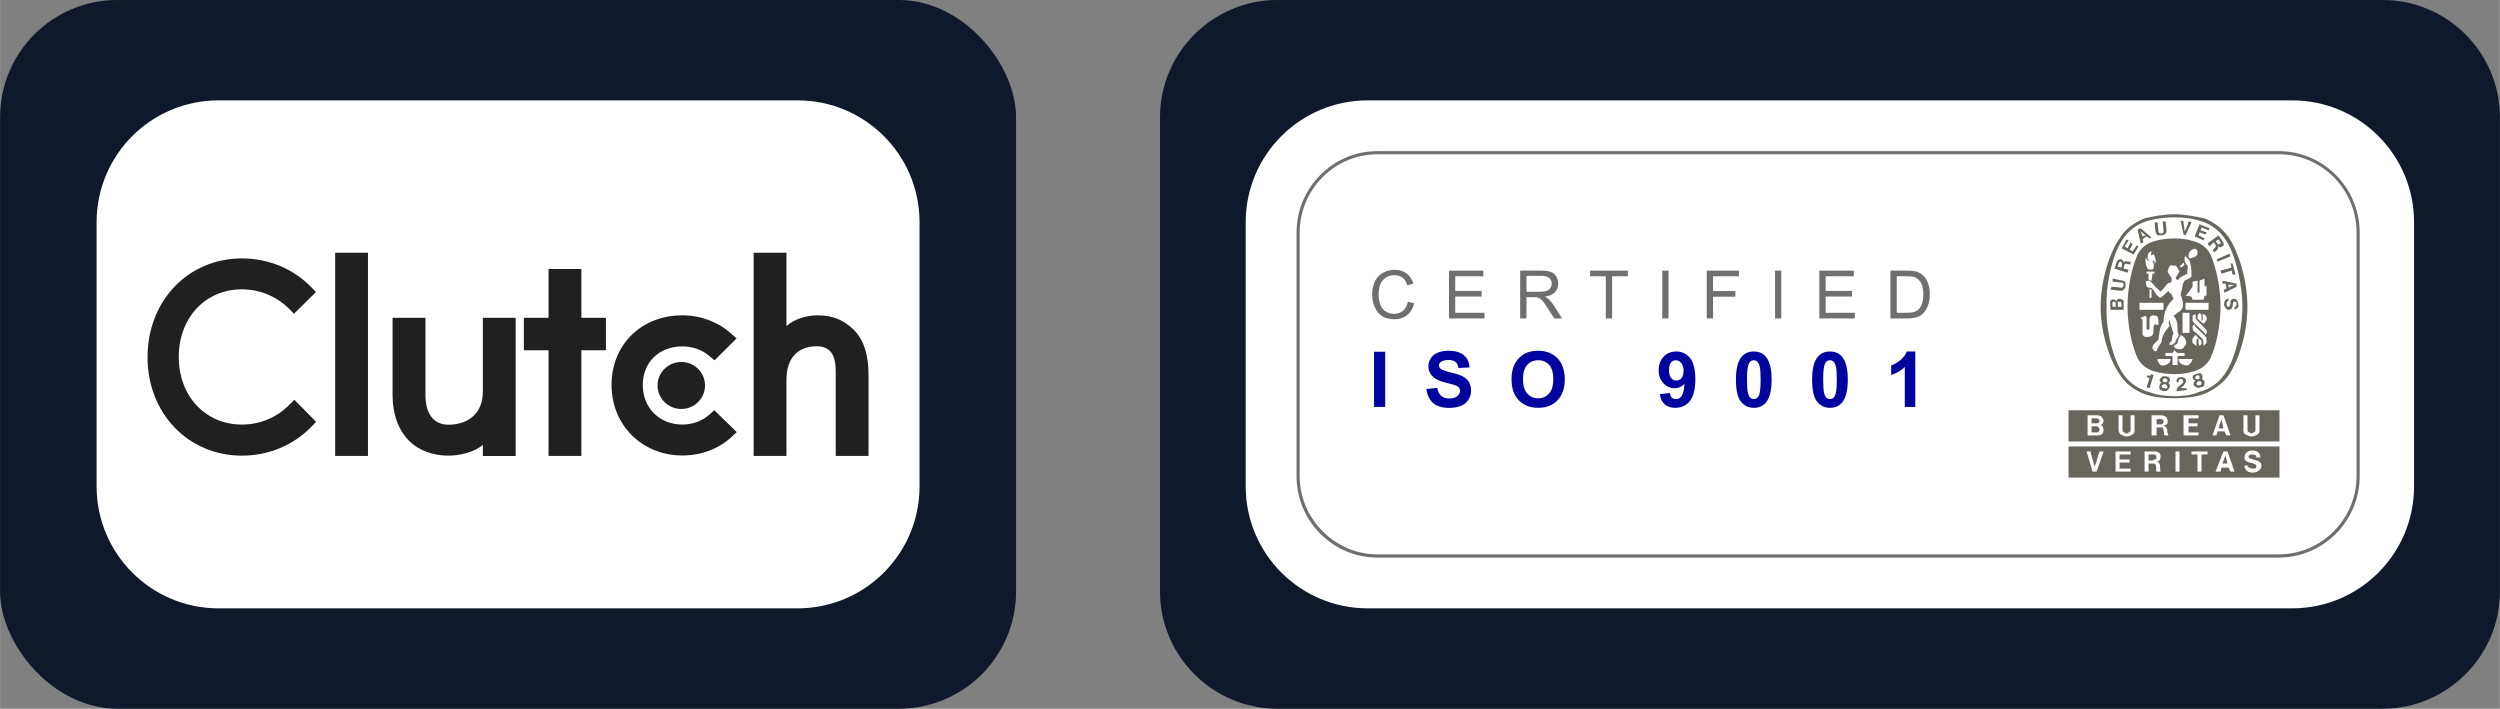 <?xml version="1.0" encoding="UTF-8"?>
<svg xmlns="http://www.w3.org/2000/svg" xmlns:xlink="http://www.w3.org/1999/xlink" xmlns:xodm="http://www.corel.com/coreldraw/odm/2003" xml:space="preserve" width="769px" height="218px" version="1.1" style="shape-rendering:geometricPrecision; text-rendering:geometricPrecision; image-rendering:optimizeQuality; fill-rule:evenodd; clip-rule:evenodd" viewBox="0 0 304.83 86.42">
 <rect x="0" y="0" width="304.83" height="86.42" fill="#808080" stroke="none"/>
 <defs>
  <style type="text/css">
   
    .fil3 {fill:none;fill-rule:nonzero}
    .fil5 {fill:#68655C}
    .fil4 {fill:#706F6F}
    .fil7 {fill:#00049E;fill-rule:nonzero}
    .fil0 {fill:#10192B;fill-rule:nonzero}
    .fil2 {fill:#202020;fill-rule:nonzero}
    .fil6 {fill:#706F6F;fill-rule:nonzero}
    .fil1 {fill:white;fill-rule:nonzero}
   
  </style>
    <clipPath id="id0" style="clip-rule:nonzero">
     <path d="M17.96 55.6l87.96 0 0 -24.78 -87.96 0 0 24.78z"></path>
    </clipPath>
    <clipPath id="id1" style="clip-rule:nonzero">
     <path d="M158.09 67.99l130.08 0 0 -49.56 -130.08 0 0 49.56z"></path>
    </clipPath>
 </defs>
 <g id="Capa_x0020_1">
  <rect class="fil0" width="123.89" height="86.42" rx="14.29" ry="14.29"></rect>
  <g id="_2235679393008">
   <path class="fil1" d="M11.77 27.1c0,-8.21 6.65,-14.86 14.87,-14.86l70.61 0c8.21,0 14.87,6.65 14.87,14.86l0 32.21c0,8.21 -6.66,14.87 -14.87,14.87l-70.61 0c-8.22,0 -14.87,-6.66 -14.87,-14.87l0 -32.21z"></path>
   <g>
   </g>
   <g style="clip-path:url(#id0)">
    <g>
     <path class="fil2" d="M40.86 30.82l4 0 0 24.78 -4 0 0 -24.78zm18.01 16.87c0,3.79 -3.22,4.1 -4.18,4.1 -2.39,0 -2.82,-2.22 -2.82,-3.56l0 -9.48 -4.01 0 0 9.46c0,2.35 0.75,4.29 2.05,5.58 1.16,1.14 2.88,1.77 4.75,1.77 1.33,0 3.21,-0.41 4.21,-1.32l0 1.36 4 0 0 -16.85 -4 0 0 8.94zm12.01 -14.89l-4 0 0 5.95 -3.01 0 0 3.96 3.01 0 0 12.89 4 0 0 -12.89 3 0 0 -3.96 -3 0 0 -5.95zm15.61 17.76c-0.88,0.78 -2.03,1.21 -3.29,1.21 -2.78,0 -4.83,-2.03 -4.83,-4.81 0,-2.78 1.98,-4.72 4.83,-4.72 1.24,0 2.41,0.41 3.31,1.19l0.61 0.51 2.69 -2.67 -0.67 -0.6c-1.59,-1.42 -3.7,-2.22 -5.94,-2.22 -5,0 -8.64,3.58 -8.64,8.49 0,4.89 3.72,8.6 8.64,8.6 2.28,0 4.41,-0.8 5.98,-2.24l0.65 -0.61 -2.74 -2.67 -0.6 0.54zm17.61 -10.34c-1.15,-1.14 -2.5,-1.77 -4.37,-1.77 -1.33,0 -2.83,0.41 -3.84,1.31l0 -8.94 -4 0 0 24.78 4 0 0 -9.28c0,-3.8 2.72,-4.1 3.68,-4.1 2.39,0 2.33,2.22 2.33,3.56l0 9.82 4 0 0 -9.8c0,-2.35 -0.49,-4.29 -1.8,-5.58z"></path>
     <path class="fil2" d="M83.07 44.14c0.77,0 1.5,0.3 2.04,0.84 0.55,0.53 0.85,1.26 0.85,2.02 0,0.76 -0.3,1.49 -0.85,2.03 -0.54,0.54 -1.27,0.84 -2.04,0.84 -0.77,0 -1.5,-0.3 -2.05,-0.84 -0.54,-0.54 -0.85,-1.27 -0.85,-2.03 0,-0.76 0.31,-1.49 0.85,-2.02 0.55,-0.54 1.28,-0.84 2.05,-0.84z"></path>
     <path class="fil2" d="M35.26 49.37c-1.53,1.56 -3.59,2.4 -5.77,2.4 -4.46,0 -7.7,-3.47 -7.7,-8.23 0,-4.79 3.24,-8.26 7.7,-8.26 2.16,0 4.2,0.84 5.75,2.37l0.6 0.61 2.68 -2.65 -0.59 -0.61c-2.22,-2.26 -5.22,-3.49 -8.44,-3.49 -6.57,0 -11.51,5.17 -11.51,12.05 0,6.85 4.97,12 11.51,12 3.24,0 6.25,-1.25 8.46,-3.51l0.59 -0.61 -2.65 -2.69 -0.63 0.62z"></path>
    </g>
   </g>
   <polygon class="fil3" points="17.96,55.6 105.92,55.6 105.92,30.82 17.96,30.82 "></polygon>
  </g>
  <path class="fil0" d="M155.73 0l134.81 0c7.86,0 14.29,6.43 14.29,14.29l0 57.84c0,7.85 -6.43,14.29 -14.29,14.29l-134.81 0c-7.86,0 -14.29,-6.43 -14.29,-14.29l0 -57.84c0,-7.86 6.43,-14.29 14.29,-14.29z"></path>
  <g id="_2235679394976">
   <path class="fil1" d="M151.89 27.1c0,-8.21 6.66,-14.86 14.87,-14.86l112.74 0c8.21,0 14.86,6.65 14.86,14.86l0 32.21c0,8.21 -6.65,14.87 -14.86,14.87l-112.74 0c-8.21,0 -14.87,-6.66 -14.87,-14.87l0 -32.21z"></path>
   <g>
   </g>
   <g style="clip-path:url(#id1)">
    <g>
     <path class="fil1" d="M168.23 18.43l110.06 0c5.45,0 9.88,4.45 9.88,9.93l0 29.63c0,5.48 -4.43,9.93 -9.88,9.93l-110.06 0c-5.45,0 -9.88,-4.45 -9.88,-9.93l0 -29.63c0,-5.48 4.43,-9.93 9.88,-9.93z"></path>
     <path class="fil4" d="M277.86 18.43l-109.91 0c-5.44,0 -9.86,4.46 -9.86,9.94l0 29.68c0,5.48 4.42,9.94 9.86,9.94l109.91 0c5.44,0 9.87,-4.46 9.87,-9.94l0 -29.68c0,-5.48 -4.43,-9.94 -9.87,-9.94zm0 0.38c5.25,0 9.49,4.27 9.49,9.56l0 29.68c0,5.22 -4.24,9.55 -9.49,9.55l-109.91 0c-5.18,0 -9.48,-4.33 -9.48,-9.55l0 -29.68c0,-5.29 4.3,-9.56 9.48,-9.56l109.91 0z"></path>
     <path class="fil5" d="M273.43 37.41c0,-2.58 -0.73,-5.52 -1.46,-7.11 -0.85,-1.84 -2.07,-2.94 -3.89,-3.43 -0.86,-0.25 -1.95,-0.37 -2.93,-0.37 -1.09,0 -2.07,0.12 -3.04,0.37 -1.83,0.49 -3.05,1.59 -3.9,3.43 -0.73,1.59 -1.46,4.53 -1.34,7.11 -0.12,2.45 0.61,5.39 1.34,6.98 0.85,1.84 2.07,2.94 3.9,3.43 0.97,0.37 1.95,0.49 3.04,0.49 0.98,0 2.07,-0.12 2.93,-0.49 1.82,-0.49 3.04,-1.59 3.89,-3.43 0.73,-1.59 1.46,-4.53 1.46,-6.98zm-8.28 11.15l-0.12 0c-1.22,0 -2.44,-0.12 -3.53,-0.49 -1.22,-0.49 -2.44,-1.35 -3.05,-2.45 -1.21,-1.72 -2.31,-5.03 -2.31,-8.21 0,-3.19 1.1,-6.62 2.31,-8.33 0.61,-1.11 1.83,-1.96 3.05,-2.46 1.09,-0.24 2.31,-0.49 3.65,-0.49 1.22,0 2.44,0.25 3.65,0.49 1.22,0.5 2.32,1.35 3.05,2.46 1.1,1.71 2.19,5.02 2.19,8.33 0,3.31 -1.09,6.49 -2.19,8.21 -0.73,1.1 -1.95,1.96 -3.17,2.45 -1.09,0.37 -2.31,0.49 -3.53,0.49z"></path>
     <polygon class="fil5" points="266.37,32.27 266.25,32.02 "></polygon>
     <path class="fil5" d="M265.39 47.7c0,-0.49 0.5,-0.73 0.74,-0.98 0.12,-0.12 0.12,-0.24 0,-0.36 0,-0.09 -0.04,-0.13 -0.12,-0.13l-0.25 0c-0.12,0.13 -0.12,0.25 -0.12,0.37l-0.25 0c0,-0.12 0,-0.37 0.13,-0.49 0.12,-0.12 0.37,-0.12 0.49,-0.12 0.24,0 0.37,0.12 0.49,0.24 0.12,0.25 0,0.49 -0.12,0.61 -0.13,0.25 -0.37,0.37 -0.49,0.49l0.73 0 0 0.24 -1.23 0.13z"></path>
     <path class="fil5" d="M262.6 45.74l-0.49 1.6 -0.37 -0.12 0.37 -1.11c-0.12,0 -0.25,-0.12 -0.37,-0.12l0.12 -0.25c0.13,0.12 0.25,0.12 0.37,0l0.13 -0.12 0.24 0.12z"></path>
     <path class="fil5" d="M268.44 46.85c-0.08,0.08 -0.16,0.13 -0.24,0.13l-0.24 0 -0.12 -0.13c0,-0.12 0,-0.24 0.12,-0.24 0,-0.13 0.12,-0.13 0.12,-0.13l0.24 0c0,0 0.12,0.13 0.12,0.25l0 0.12zm-0.73 -0.74l0 -0.24c0.08,0 0.17,-0.04 0.25,-0.12l0.12 0c0.12,0.12 0.12,0.24 0.12,0.24l0 0.12c0,0.13 -0.12,0.13 -0.12,0.13l-0.24 0c0,0 -0.13,0 -0.13,-0.13zm1.1 0.5c0,-0.13 -0.12,-0.25 -0.24,-0.37l-0.13 0c0.13,-0.13 0.13,-0.25 0.13,-0.37 0,-0.12 -0.13,-0.25 -0.25,-0.37 -0.12,0 -0.36,0 -0.48,0.12 -0.13,0 -0.25,0 -0.37,0.13 -0.12,0.12 -0.12,0.24 -0.12,0.36 0.12,0.25 0.24,0.25 0.36,0.25l-0.12 0.12c-0.12,0.13 -0.12,0.25 -0.12,0.5 0.12,0.12 0.24,0.24 0.37,0.24 0.12,0.12 0.36,0.12 0.48,0 0.12,0 0.25,0 0.37,-0.12 0.12,-0.12 0.12,-0.37 0.12,-0.49z"></path>
     <path class="fil5" d="M264.18 47.33c-0.12,0 -0.12,0.12 -0.24,0l-0.24 0c0,-0.12 -0.13,-0.12 -0.13,-0.24 0,-0.12 0.13,-0.12 0.25,-0.24l0.24 0c0.12,0.12 0.24,0.24 0.24,0.36l-0.12 0.12zm-0.48 -0.85c0,-0.12 0,-0.24 0.12,-0.24 0,-0.12 0.12,-0.12 0.12,-0.12 0.12,0 0.24,0.12 0.24,0.12 0.12,0 0.12,0.12 0.12,0.24 -0.12,0 -0.12,0.12 -0.12,0.12l-0.36 0c0,-0.12 -0.12,-0.12 -0.12,-0.12zm0.85 0.73c0.12,-0.24 0,-0.36 -0.12,-0.49l-0.13 0c0.13,0 0.25,-0.12 0.25,-0.24 0.12,-0.24 0,-0.36 -0.12,-0.49 -0.13,0 -0.25,-0.12 -0.37,-0.12 -0.24,0 -0.36,0 -0.49,0.12 -0.12,0.13 -0.24,0.25 -0.24,0.37 0,0.12 0.12,0.24 0.24,0.36l-0.12 0c-0.12,0.13 -0.12,0.25 -0.12,0.37 -0.12,0.12 0,0.36 0.12,0.48 0.12,0 0.25,0.13 0.49,0.13 0.12,0 0.24,0 0.36,-0.13 0.13,-0.12 0.25,-0.24 0.25,-0.36z"></path>
     <polygon class="fil5" points="271.97,31.27 270.39,31.9 270.27,31.64 271.86,30.92 "></polygon>
     <path class="fil5" d="M266.25 28.58l-0.37 -1.72 0.37 0.12c0,0.37 0.12,0.86 0.12,1.23 0.25,-0.37 0.37,-0.74 0.49,-1.23l0.37 0.13 -0.74 1.59 -0.24 -0.12z"></path>
     <polygon class="fil5" points="259.79,29.56 259.42,30.29 259.07,30.05 259.56,29.31 259.3,29.19 258.7,30.29 260.16,31.03 260.77,30.05 260.53,29.94 260.04,30.66 259.67,30.43 260.04,29.8 "></polygon>
     <path class="fil5" d="M258.7 37.41l-0.48 0c0,-0.37 0,-0.62 0.12,-0.62l0.24 0c0.12,0.13 0.12,0.25 0.12,0.62zm-0.73 0l-0.37 0c0,-0.37 -0.12,-0.62 0.12,-0.62 0.13,0 0.25,0 0.25,0.13l0 0.49zm0.98 -0.74c-0.12,-0.12 -0.37,-0.24 -0.49,-0.24 -0.24,0 -0.37,0.12 -0.37,0.36 0,-0.12 -0.12,-0.24 -0.24,-0.24 -0.25,-0.12 -0.37,0 -0.5,0.12 -0.12,0.12 0,0.74 0,1.11l1.6 0 0 -1.11z"></path>
     <polygon class="fil5" points="271.97,32.13 272.23,32.13 272.6,33.49 272.23,33.49 272.11,32.99 270.88,33.37 270.76,32.99 272.11,32.62 "></polygon>
     <path class="fil5" d="M263.57 28.7c0.25,0 0.37,-0.12 0.49,-0.24 0.12,-0.12 0.12,-0.25 0.12,-0.37l-0.12 -1.09 -0.36 0 0.12 1.21c0,0.09 -0.04,0.17 -0.12,0.25l-0.25 0c-0.12,0 -0.24,-0.12 -0.24,-0.12l-0.13 -1.22 -0.36 0 0.12 1.22c0.12,0.12 0.12,0.24 0.24,0.36l0.49 0z"></path>
     <path class="fil5" d="M271.74 35.07l0 -0.35 0.72 0 -0.72 0.35zm0.98 -0.49l-1.72 -0.35 0 0.35 0.37 0 0.12 0.63 -0.36 0.12 0.12 0.37 1.47 -0.74 0 -0.38z"></path>
     <path class="fil5" d="M272.46 37.41l0.13 0c0.12,-0.13 0.12,-0.25 0.12,-0.37 0,-0.12 0,-0.25 -0.12,-0.25l-0.25 0c-0.12,0.25 0,0.87 -0.48,0.99 -0.24,0 -0.36,0 -0.48,-0.25 -0.25,-0.25 -0.25,-0.61 0,-0.98 0.12,-0.12 0.24,-0.12 0.36,-0.12l0 0.24c-0.12,0 -0.12,0.12 -0.24,0.25 0,0.12 0,0.36 0.12,0.49l0.12 0c0.24,-0.13 0.24,-0.49 0.24,-0.74 0.08,-0.08 0.16,-0.16 0.24,-0.24 0.24,0 0.37,0 0.49,0.12 0.24,0.24 0.24,0.61 0.24,0.86 -0.12,0.12 -0.24,0.25 -0.49,0.37l0 -0.37z"></path>
     <path class="fil5" d="M259.18 34.83c0,-0.12 0,-0.37 -0.12,-0.49 0,-0.12 -0.12,-0.12 -0.24,-0.12l-1.22 -0.25 0 0.37 1.1 0.12c0.12,0 0.24,0.13 0.24,0.25l0 0.12c0,0.08 -0.04,0.13 -0.12,0.13 0,0.12 -0.12,0.24 -0.12,0.12l-1.23 -0.12 -0.12 0.36 1.22 0.13c0.13,0 0.25,0 0.37,-0.13 0.12,-0.12 0.24,-0.24 0.24,-0.36l0 -0.13z"></path>
     <path class="fil5" d="M261.25 28.82l-0.23 -0.61 0.6 0.49 -0.37 0.12zm-0.23 -0.98l-0.37 0.14 0.37 1.7 0.35 -0.12 -0.12 -0.37 0.49 -0.37 0.37 0.25 0.24 -0.11 -1.33 -1.12z"></path>
     <polygon class="fil5" points="269.07,28.33 268.32,28.09 268.44,27.72 269.3,28.09 269.42,27.84 268.2,27.35 267.6,28.82 268.69,29.31 268.81,29.07 268.09,28.7 268.2,28.33 268.93,28.59 "></polygon>
     <path class="fil5" d="M258.69 32.63l-0.49 -0.12c0.13,-0.25 0.13,-0.62 0.37,-0.62 0.12,0 0.12,0.13 0.12,0.13 0.12,0.12 0,0.37 0,0.61zm0.25 -0.61c0,-0.13 0,-0.25 -0.13,-0.25 0,-0.12 -0.24,-0.24 -0.36,-0.12 -0.37,0 -0.37,0.37 -0.61,1.11l1.58 0.49 0.13 -0.37 -0.61 -0.12c0,-0.25 0.12,-0.37 0.12,-0.5 0.12,-0.24 0.49,0 0.73,0l0 -0.37c-0.24,0.13 -0.61,-0.24 -0.85,0.13z"></path>
     <path class="fil5" d="M270.76 29.68c-0.08,0.08 -0.16,0.12 -0.24,0.12 -0.12,0 -0.12,-0.12 -0.36,-0.37l0.36 -0.24c0.12,0.24 0.37,0.37 0.24,0.49zm-0.24 -0.98l-1.34 0.98 0.24 0.37 0.49 -0.49c0.12,0.12 0.25,0.24 0.25,0.37 0.12,0.24 -0.25,0.36 -0.37,0.61l0.24 0.24c0.13,-0.24 0.61,-0.37 0.37,-0.73 0.12,0 0.24,0.12 0.36,0.12 0.13,-0.12 0.25,-0.12 0.37,-0.24 0.12,-0.37 -0.24,-0.62 -0.61,-1.23z"></path>
     <path class="fil5" d="M269.3 37.78l-2.81 0 0 -0.86 2.81 0 0 0.86zm-0.61 1.71l-0.73 -0.61 0 -0.49c0.12,0 0.12,-0.12 0.24,-0.25l0.24 0.25 0 0.73c0.25,-0.12 0.13,-0.49 0.13,-0.85 0.24,0.12 0.36,0.12 0.48,0.36 0.13,0.37 -0.12,0.62 -0.36,0.86zm0.36 2.33c-0.12,0.12 -0.24,0.25 -0.36,0.37 0,-0.37 0,-0.62 -0.12,-0.86 -0.37,-0.37 -0.73,-0.74 -1.1,-0.98 -0.12,-0.24 -0.12,-0.37 -0.12,-0.61 0.12,0 0.12,-0.13 0.24,-0.25 0,0.16 0.04,0.29 0.12,0.37 0.49,0.49 1.22,1.1 1.34,1.35l0 0.61zm-0.61 0.12c-0.08,0.08 -0.16,0.17 -0.24,0.25l-0.12 -0.25 0 -0.73c-0.37,0.12 -0.24,0.61 -0.24,0.98 -0.25,-0.12 -0.25,-0.25 -0.49,-0.37 -0.13,-0.49 0.12,-0.74 0.36,-0.98l0.73 0.73 0 0.37zm-0.6 -2.94c0.36,0.37 0.73,0.74 1.09,1.11 0.12,0.12 0.25,0.36 0.12,0.48 0,0.13 -0.12,0.25 -0.12,0.25 0,-0.12 -0.12,-0.25 -0.24,-0.37 -0.49,-0.49 -1.22,-1.1 -1.34,-1.35l0 -0.61c0.12,-0.12 0.24,-0.12 0.36,-0.24 0,0.24 0,0.61 0.13,0.73zm-0.62 5.15c-0.12,0.12 -0.24,0.24 -0.36,0.36 -0.24,0.13 -0.61,0 -0.85,-0.12 -0.25,-0.12 -0.37,-0.36 -0.37,-0.61l1.71 0c0,0.12 -0.13,0.25 -0.13,0.37zm-1.7 0.36l-0.61 0 0 -1.1 -0.86 0 0 -0.37 0.86 0 0.24 -0.36c0.08,0.16 0.21,0.28 0.37,0.36l0.85 0 0 0.37 -0.85 0 0 1.1zm-1.22 -0.12c-0.12,0.12 -0.61,0.25 -0.86,0.12 -0.12,-0.12 -0.24,-0.24 -0.24,-0.36 -0.12,-0.12 -0.12,-0.25 -0.12,-0.37l1.58 0c0,0.25 -0.12,0.49 -0.36,0.61zm1.83 -3.8l0 -2.45 0.85 0 0 2.45 -0.85 0zm-0.25 0.25c0.25,0.12 0.49,0.24 0.61,0.61 0.13,0.25 0.13,0.62 -0.12,0.74 -0.12,0.36 -0.49,0.49 -0.85,0.36 -0.13,0 -0.37,-0.12 -0.49,-0.36 0.12,-0.12 0.36,-0.12 0.49,-0.37 0,-0.25 0.12,-0.49 0.24,-0.74 0.12,0 0.12,-0.12 0.12,-0.24zm-3.17 1.96l-0.24 -0.25c-0.12,-0.61 0.49,-0.73 0.73,-1.22 0.12,-0.74 0.12,-1.47 0.61,-2.08 0,-1.11 0.37,-1.97 1.22,-2.82 -0.12,-0.25 -0.24,-0.49 -0.24,-0.61 -0.13,0 -0.25,-0.13 -0.25,-0.13 -0.12,-0.12 -0.12,-0.24 -0.12,-0.24 -0.24,0.24 -0.61,0.61 -0.98,0.86 -0.08,0 -0.16,-0.05 -0.24,-0.13 -0.49,-0.36 -0.61,-1.22 -1.22,-1.1 -0.37,-0.12 -0.24,-0.49 -0.37,-0.73 0.13,-0.13 0.37,-0.13 0.49,-0.13 0.37,0.25 0.61,0.74 1.1,1.1 0.08,0.09 0.16,0.17 0.24,0.25 0.25,-0.25 0.49,-0.49 0.74,-0.86 0.12,-0.12 0.24,-0.24 0.48,-0.24l0.13 -0.12 0 -0.5c-0.25,-0.24 -0.37,-0.49 -0.49,-0.73 0.12,-0.25 0.12,-0.61 0.36,-0.74 0.25,-0.12 0.37,0.13 0.49,0 0.12,0 0.24,0 0.24,0.13 0.13,0.12 0.25,0.36 0.37,0.61 -0.12,0.12 -0.24,0.37 -0.37,0.61l-0.12 0.12c0,0 0.12,0.13 0.12,0.25l0.25 0c0.12,-0.25 0.37,-0.37 0.61,-0.49l0.49 -0.25c-0.12,-0.36 0.12,-0.73 0,-0.98 -0.25,-0.24 -0.37,-0.49 -0.37,-0.73 0,-0.12 0,-0.37 0.12,-0.49l0 0.12c0.37,0.25 0.61,0.61 0.61,0.98 0.12,0.49 0.12,0.98 0.12,1.47 -0.24,0.25 -0.6,0.37 -0.85,0.49l-0.24 0.49c0,0.37 -0.12,0.74 -0.25,1.23 0.25,0.49 0.37,1.1 0.25,1.59 -0.12,0.25 -0.37,0.49 -0.61,0.61l-0.49 0.37c0.49,0.49 0.49,1.1 0.49,1.96 0,0.12 0.24,0.37 0.12,0.49 -0.12,0.25 -0.37,0.49 -0.37,0.74 -0.12,0.24 -0.48,0.37 -0.61,0.37 -0.12,0 -0.12,0 -0.12,-0.13 0,-0.12 0.12,-0.24 0.25,-0.37 0.12,-0.24 0,-0.61 0.24,-0.85 -0.12,-0.49 -0.37,-1.11 -0.49,-1.72 -0.12,0.25 -0.12,0.49 0,0.74 -0.49,0.61 -0.97,1.22 -0.97,1.96 -0.25,0.37 -0.49,0.73 -0.61,1.1 -0.13,0.12 -0.25,0 -0.25,0zm-0.85 -1.72l-0.25 0c-0.12,0 -0.24,-0.12 -0.36,-0.24l0 -1.84c-0.08,-0.08 -0.16,-0.16 -0.25,-0.25l0.61 -0.24c0.13,0.12 0.13,0.24 0.13,0.37l0 1.23 0.12 0.12c0.12,0 0.24,-0.12 0.24,-0.12l0 -1.23c0,-0.13 0.12,-0.37 0.25,-0.37 0.24,-0.12 0.36,0 0.61,0 0.24,0.12 0.24,0.74 0.24,1.1l-0.24 0c-0.13,-0.12 -0.25,-0.12 -0.25,0 -0.08,0.09 -0.12,0.17 -0.12,0.25 0,0.61 0,0.98 -0.24,1.1 -0.13,0.12 -0.37,0.12 -0.49,0.12zm0.24 -5.88c0,0 0.12,0.12 0.25,0.12l0 0.99 -0.25 0 0 -1.11zm-1.22 1.72l2.93 0 0 0.86 -2.93 0 0 -0.86zm1.83 -3.8l0 0.24 -0.24 0 -0.12 0.86c-0.13,0 -0.25,-0.12 -0.37,-0.12l0 -0.74 -0.24 0 0 -0.24 0.97 0zm-1.1 -1.72c0.13,0.25 0.25,0.37 0.49,0.49 -0.12,-0.12 -0.12,-0.24 -0.24,-0.36 0,-0.13 0,-0.5 0.12,-0.62 0.12,-0.24 0.24,-0.24 0.37,-0.24 0,0.12 -0.13,0.36 0,0.49 0.08,-0.08 0.16,-0.13 0.24,-0.13l0 -0.12c0.12,0.37 0.37,0.74 0.24,1.11l-0.12 0.12c0,-0.25 0,-0.37 -0.24,-0.37 0,0.12 0.12,0.25 0.12,0.37 0.12,0.37 0,0.61 -0.12,0.73l-0.49 0c-0.37,-0.36 -0.37,-0.85 -0.37,-1.47zm4.64 0.62l0.12 0.24 -0.36 0.37c-0.09,-0.08 -0.17,-0.12 -0.25,-0.12 0.16,-0.17 0.33,-0.33 0.49,-0.49zm1.1 -1.6c0.12,-0.12 0.36,-0.12 0.49,0 0.12,0.13 0.12,0.37 0.12,0.49 -0.12,0.49 -0.61,0.49 -0.98,0.62l-0.12 -0.25c0,-0.37 0.12,-0.73 0.49,-0.86zm0.73 5.27l0.12 0 0 -1.47c0.24,-0.12 0.37,-0.12 0.61,-0.24l0 0.98c0.12,0 0.12,-0.13 0.24,-0.13l0 1.23 -0.24 0 -0.12 0.49 -1.34 0 -0.13 -0.37c-0.24,-0.08 -0.48,-0.12 -0.73,-0.12 0.37,-0.37 0.61,-0.74 0.86,-1.1l0 -0.61 0.61 -0.13 0 1.47 0.12 0zm1.46 -4.66c-0.36,-0.73 -1.1,-1.34 -1.95,-1.59 -0.73,-0.24 -1.58,-0.37 -2.44,-0.37 -0.85,0 -1.83,0.13 -2.56,0.37 -0.85,0.25 -1.59,0.86 -1.95,1.59 -0.73,1.72 -1.22,4.05 -1.22,6.38 0,2.2 0.49,4.66 1.22,6.25 0.36,0.73 1.1,1.35 1.95,1.59 0.73,0.25 1.71,0.37 2.56,0.37 0.86,0 1.71,-0.12 2.44,-0.37 0.85,-0.24 1.59,-0.86 1.95,-1.59 0.73,-1.59 1.22,-4.05 1.22,-6.25 0,-2.33 -0.49,-4.66 -1.22,-6.38z"></path>
     <path class="fil5" d="M275.51 52.48c0,0.12 0,0.37 -0.24,0.49 -0.13,0.12 -0.49,0.25 -0.73,0.25 -0.25,0 -0.49,-0.13 -0.74,-0.25 -0.24,-0.12 -0.24,-0.37 -0.24,-0.49l0 -1.84 0.49 0 0 1.84c0,0.12 0.12,0.25 0.24,0.25 0.08,0.08 0.16,0.12 0.25,0.12 0.08,0 0.16,-0.04 0.24,-0.12 0.12,0 0.24,-0.13 0.24,-0.25l0 -1.84 0.49 0 0 1.84zm-4.02 0.61l-0.25 -0.49 -0.85 0 -0.12 0.49 -0.49 0 0.86 -2.45 0.48 0 0.86 2.45 -0.49 0zm-3.54 -1.47l0 0.37 -1.09 0 0 0.74 1.22 0 0 0.36 -1.83 0 0 -2.45 1.83 0 0 0.37 -1.22 0 0 0.61 1.09 0zm-4.02 1.47c-0.12,0 0,-0.97 -0.36,-0.97l-0.61 0 0 0.97 -0.61 0 0 -2.45 1.22 0c0.36,0 0.73,0.25 0.73,0.62 0.12,0.49 -0.25,0.61 -0.49,0.61 0.61,0.25 0.37,0.86 0.61,1.22l-0.49 0zm-3.65 -0.61c0,0.12 0,0.37 -0.25,0.49 -0.12,0.12 -0.48,0.25 -0.73,0.25 -0.24,0 -0.49,-0.13 -0.73,-0.25 -0.12,-0.12 -0.24,-0.37 -0.24,-0.49l0 -1.84 0.48 0 0 1.84c0,0.12 0.13,0.25 0.25,0.25 0.12,0.12 0.24,0.12 0.24,0.12 0.12,0 0.25,0 0.25,-0.12 0.12,0 0.24,-0.13 0.24,-0.25l0 -1.84 0.49 0 0 1.84zm-4.51 0.61l-1.22 0 0 -2.45 1.22 0c0.36,0 0.61,0.25 0.73,0.62 0,0.24 -0.12,0.49 -0.37,0.61 0.25,0 0.37,0.25 0.37,0.61 0,0.25 -0.12,0.61 -0.73,0.61zm-3.54 -3.06l0 3.8 25.72 0 0 -3.8 -25.72 0zm3.42 1.59c0.24,0 0.36,-0.12 0.36,-0.24 0,-0.25 -0.24,-0.37 -0.36,-0.37l-0.61 0 0 0.61 0.61 0zm15.23 -0.49l-0.37 1.11 0.61 0 -0.24 -1.11zm-7.31 0c-0.12,-0.12 -0.37,0 -0.61,0l0 0.62 0.61 0c0.24,-0.13 0.24,-0.25 0.24,-0.37 0,-0.25 -0.12,-0.25 -0.24,-0.25zm-7.8 0.86l-0.73 0 0 0.74 0.73 0c0.12,0 0.24,-0.25 0.24,-0.37 0,-0.12 -0.12,-0.24 -0.24,-0.37z"></path>
     <path class="fil5" d="M274.66 57.63c-0.73,0 -0.98,-0.49 -0.98,-0.86l0.37 0c0,0.12 0.24,0.37 0.61,0.37 0.24,0 0.48,0 0.48,-0.25 0,-0.61 -1.46,-0.24 -1.46,-1.1 0,-0.49 0.37,-0.86 0.98,-0.86 0.85,0 0.97,0.61 0.97,0.86l-0.49 0c0,-0.25 -0.12,-0.37 -0.48,-0.37 -0.37,0 -0.49,0.12 -0.49,0.25 0,0.49 1.58,0.24 1.58,1.1 0,0.49 -0.48,0.86 -1.09,0.86zm-2.68 -0.12l-0.25 -0.49 -0.85 0 -0.12 0.49 -0.61 0 0.97 -2.46 0.49 0 0.86 2.46 -0.49 0zm-2.81 -2.09l-0.73 0 0 2.09 -0.49 0 0 -2.09 -0.73 0 0 -0.37 1.95 0 0 0.37zm-3.41 2.09l-0.49 0 0 -2.46 0.49 0 0 2.46zm-2.8 0c-0.12,0 0.12,-0.99 -0.37,-0.99l-0.61 0 0 0.99 -0.48 0 0 -2.46 1.22 0c0.36,0 0.73,0.12 0.73,0.62 0,0.49 -0.25,0.61 -0.49,0.61 0.61,0.12 0.36,0.86 0.49,1.23l-0.49 0zm-3.29 -1.48l0 0.37 -1.22 0 0 0.74 1.34 0 0 0.37 -1.83 0 0 -2.46 1.83 0 0 0.37 -1.34 0 0 0.61 1.22 0zm-4.02 1.48l-0.49 0 -0.73 -2.46 0.48 0c0.13,0.62 0.37,1.35 0.49,1.84 0.25,-0.49 0.37,-1.22 0.61,-1.84l0.49 0 -0.85 2.46zm-3.42 -3.07l0 3.8 25.72 0 0 -3.8 -25.72 0zm10.49 0.98l-0.74 0 0 0.74c0.49,0 0.61,0 0.74,-0.13 0.12,0 0.24,-0.12 0.24,-0.24 0,-0.25 -0.12,-0.37 -0.24,-0.37zm8.65 0.12l-0.37 0.98 0.61 0 -0.24 -0.98z"></path>
     <path class="fil6" d="M171.67 36.79l0.77 0.19c-0.16,0.64 -0.45,1.12 -0.87,1.45 -0.41,0.33 -0.93,0.5 -1.53,0.5 -0.61,0 -1.13,-0.13 -1.53,-0.38 -0.39,-0.26 -0.69,-0.63 -0.89,-1.12 -0.21,-0.48 -0.31,-1 -0.31,-1.56 0,-0.61 0.12,-1.14 0.35,-1.59 0.23,-0.45 0.56,-0.79 0.98,-1.03 0.43,-0.23 0.9,-0.35 1.41,-0.35 0.58,0 1.07,0.15 1.47,0.45 0.39,0.29 0.67,0.71 0.82,1.25l-0.75 0.18c-0.14,-0.43 -0.33,-0.73 -0.59,-0.93 -0.26,-0.2 -0.58,-0.29 -0.97,-0.29 -0.44,0 -0.82,0.11 -1.11,0.32 -0.3,0.22 -0.52,0.51 -0.64,0.87 -0.12,0.36 -0.18,0.73 -0.18,1.12 0,0.49 0.07,0.92 0.22,1.3 0.14,0.37 0.36,0.64 0.67,0.82 0.3,0.19 0.63,0.28 0.98,0.28 0.43,0 0.8,-0.13 1.1,-0.38 0.3,-0.24 0.5,-0.62 0.6,-1.11l0 0.01z"></path>
     <polygon class="fil6" points="176.68,38.83 176.68,33 180.87,33 180.87,33.69 177.44,33.69 177.44,35.47 180.66,35.47 180.66,36.16 177.44,36.16 177.44,38.14 181.01,38.14 181.01,38.83 176.68,38.83 "></polygon>
     <path class="fil6" d="M185.36 38.83l0 -5.83 2.57 0c0.52,0 0.91,0.05 1.18,0.16 0.27,0.1 0.49,0.28 0.65,0.55 0.16,0.26 0.24,0.56 0.24,0.88 0,0.41 -0.14,0.76 -0.4,1.04 -0.27,0.29 -0.68,0.47 -1.24,0.55 0.21,0.09 0.36,0.19 0.47,0.29 0.22,0.2 0.43,0.46 0.63,0.77l1.01 1.59 -0.96 0 -0.77 -1.21c-0.22,-0.36 -0.41,-0.62 -0.55,-0.81 -0.15,-0.18 -0.28,-0.31 -0.39,-0.39 -0.12,-0.07 -0.24,-0.12 -0.35,-0.15 -0.09,-0.02 -0.23,-0.03 -0.43,-0.03l-0.89 0 0 2.59 -0.77 0 0 0zm0.77 -3.26l1.65 0c0.35,0 0.62,-0.03 0.82,-0.11 0.2,-0.07 0.35,-0.19 0.45,-0.35 0.1,-0.16 0.16,-0.33 0.16,-0.52 0,-0.28 -0.1,-0.5 -0.3,-0.68 -0.2,-0.18 -0.52,-0.27 -0.95,-0.27l-1.83 0 0 1.93 0 0z"></path>
     <polygon class="fil6" points="195.8,38.83 195.8,33.69 193.89,33.69 193.89,33 198.49,33 198.49,33.69 196.57,33.69 196.57,38.83 195.8,38.83 "></polygon>
     <polygon class="fil6" points="202.69,38.83 202.69,33 203.45,33 203.45,38.83 "></polygon>
     <polygon class="fil6" points="208.11,38.83 208.11,33 212.03,33 212.03,33.69 208.88,33.69 208.88,35.49 211.6,35.49 211.6,36.18 208.88,36.18 208.88,38.83 "></polygon>
     <polygon class="fil6" points="216.44,38.83 216.44,33 217.2,33 217.2,38.83 "></polygon>
     <polygon class="fil6" points="221.84,38.83 221.84,33 226.04,33 226.04,33.69 222.61,33.69 222.61,35.47 225.82,35.47 225.82,36.16 222.61,36.16 222.61,38.14 226.17,38.14 226.17,38.83 221.84,38.83 "></polygon>
     <path class="fil6" d="M230.51 38.83l0 -5.83 2 0c0.45,0 0.8,0.03 1.03,0.08 0.33,0.08 0.62,0.22 0.85,0.42 0.31,0.26 0.54,0.59 0.69,1 0.15,0.4 0.23,0.86 0.23,1.38 0,0.44 -0.05,0.84 -0.16,1.18 -0.1,0.34 -0.23,0.62 -0.39,0.85 -0.16,0.22 -0.34,0.4 -0.53,0.53 -0.19,0.13 -0.42,0.22 -0.69,0.29 -0.28,0.07 -0.59,0.1 -0.94,0.1l-2.09 0 0 0zm0.77 -0.69l1.24 0c0.38,0 0.68,-0.03 0.9,-0.11 0.22,-0.07 0.39,-0.17 0.52,-0.3 0.19,-0.18 0.33,-0.43 0.43,-0.74 0.1,-0.31 0.15,-0.68 0.15,-1.12 0,-0.61 -0.1,-1.08 -0.3,-1.41 -0.2,-0.32 -0.44,-0.54 -0.72,-0.65 -0.21,-0.08 -0.54,-0.12 -1,-0.12l-1.22 0 0 4.45z"></path>
     <polygon class="fil7" points="167.54,49.62 167.54,42.89 168.9,42.89 168.9,49.62 "></polygon>
     <path class="fil7" d="M173.93 47.43l1.32 -0.13c0.07,0.44 0.24,0.77 0.48,0.97 0.24,0.21 0.57,0.32 0.98,0.32 0.43,0 0.76,-0.1 0.98,-0.28 0.22,-0.19 0.33,-0.4 0.33,-0.65 0,-0.16 -0.04,-0.3 -0.14,-0.41 -0.09,-0.11 -0.25,-0.21 -0.48,-0.29 -0.16,-0.06 -0.52,-0.15 -1.09,-0.29 -0.72,-0.18 -1.23,-0.4 -1.52,-0.67 -0.41,-0.37 -0.62,-0.82 -0.62,-1.35 0,-0.34 0.1,-0.66 0.29,-0.96 0.19,-0.3 0.47,-0.53 0.84,-0.68 0.36,-0.16 0.8,-0.24 1.31,-0.24 0.84,0 1.48,0.19 1.9,0.56 0.43,0.37 0.65,0.86 0.67,1.48l-1.35 0.06c-0.06,-0.35 -0.18,-0.6 -0.37,-0.75 -0.19,-0.15 -0.48,-0.22 -0.86,-0.22 -0.38,0 -0.7,0.08 -0.92,0.24 -0.15,0.1 -0.22,0.24 -0.22,0.42 0,0.16 0.07,0.29 0.2,0.41 0.17,0.14 0.59,0.29 1.25,0.45 0.65,0.15 1.14,0.32 1.46,0.48 0.31,0.17 0.56,0.39 0.74,0.68 0.17,0.29 0.26,0.65 0.26,1.07 0,0.39 -0.1,0.75 -0.32,1.09 -0.21,0.33 -0.51,0.59 -0.9,0.75 -0.39,0.16 -0.87,0.25 -1.46,0.25 -0.84,0 -1.49,-0.2 -1.95,-0.59 -0.45,-0.4 -0.72,-0.97 -0.81,-1.72z"></path>
     <path class="fil7" d="M184.3 46.29c0,-0.68 0.11,-1.26 0.31,-1.73 0.15,-0.34 0.36,-0.65 0.62,-0.92 0.27,-0.27 0.55,-0.47 0.87,-0.6 0.42,-0.18 0.9,-0.27 1.44,-0.27 0.99,0 1.78,0.31 2.37,0.92 0.59,0.62 0.89,1.47 0.89,2.57 0,1.09 -0.3,1.93 -0.88,2.55 -0.59,0.61 -1.38,0.92 -2.36,0.92 -0.98,0 -1.79,-0.31 -2.37,-0.92 -0.59,-0.61 -0.88,-1.45 -0.88,-2.52l-0.01 0zm1.4 -0.04c0,0.76 0.17,1.34 0.52,1.73 0.35,0.39 0.8,0.59 1.34,0.59 0.54,0 0.98,-0.2 1.32,-0.59 0.35,-0.39 0.52,-0.97 0.52,-1.75 0,-0.78 -0.17,-1.35 -0.5,-1.73 -0.34,-0.38 -0.79,-0.57 -1.34,-0.57 -0.56,0 -1.01,0.19 -1.35,0.58 -0.34,0.38 -0.51,0.96 -0.51,1.73l0 0.01z"></path>
     <path class="fil7" d="M202.38 48.06l1.24 -0.14c0.03,0.26 0.11,0.44 0.24,0.57 0.13,0.12 0.3,0.18 0.51,0.18 0.26,0 0.49,-0.12 0.67,-0.37 0.19,-0.24 0.31,-0.75 0.36,-1.52 -0.32,0.38 -0.73,0.56 -1.21,0.56 -0.53,0 -0.98,-0.2 -1.36,-0.61 -0.39,-0.41 -0.58,-0.94 -0.58,-1.59 0,-0.66 0.2,-1.24 0.61,-1.65 0.4,-0.42 0.91,-0.63 1.54,-0.63 0.68,0 1.23,0.27 1.67,0.79 0.43,0.53 0.65,1.4 0.65,2.61 0,1.2 -0.23,2.11 -0.68,2.66 -0.45,0.54 -1.05,0.81 -1.77,0.81 -0.53,0 -0.95,-0.13 -1.27,-0.41 -0.33,-0.28 -0.53,-0.7 -0.62,-1.26l0 0zm2.91 -2.82c0,-0.42 -0.1,-0.74 -0.29,-0.97 -0.19,-0.23 -0.41,-0.34 -0.66,-0.34 -0.25,0 -0.44,0.09 -0.59,0.28 -0.16,0.19 -0.24,0.5 -0.24,0.93 0,0.43 0.09,0.75 0.26,0.95 0.17,0.21 0.38,0.31 0.64,0.31 0.25,0 0.45,-0.1 0.62,-0.29 0.17,-0.2 0.25,-0.49 0.25,-0.87l0.01 0z"></path>
     <path class="fil7" d="M213.85 42.86c0.65,0 1.15,0.23 1.52,0.7 0.43,0.55 0.65,1.46 0.65,2.74 0,1.27 -0.22,2.18 -0.66,2.74 -0.36,0.46 -0.86,0.69 -1.51,0.69 -0.65,0 -1.18,-0.25 -1.58,-0.76 -0.4,-0.5 -0.6,-1.4 -0.6,-2.69 0,-1.29 0.22,-2.17 0.66,-2.73 0.36,-0.46 0.87,-0.69 1.52,-0.69l0 0zm0 1.07c-0.16,0 -0.3,0.05 -0.42,0.15 -0.12,0.1 -0.21,0.28 -0.28,0.54 -0.09,0.33 -0.13,0.89 -0.13,1.68 0,0.79 0.04,1.33 0.12,1.63 0.08,0.29 0.18,0.49 0.3,0.59 0.12,0.09 0.25,0.14 0.41,0.14 0.15,0 0.29,-0.05 0.41,-0.15 0.12,-0.09 0.22,-0.27 0.29,-0.53 0.08,-0.33 0.13,-0.89 0.13,-1.68 0,-0.79 -0.04,-1.33 -0.12,-1.63 -0.08,-0.29 -0.18,-0.49 -0.3,-0.59 -0.12,-0.1 -0.26,-0.15 -0.41,-0.15z"></path>
     <path class="fil7" d="M223.14 42.86c0.64,0 1.15,0.23 1.52,0.7 0.43,0.55 0.65,1.46 0.65,2.74 0,1.27 -0.22,2.18 -0.66,2.74 -0.36,0.46 -0.87,0.69 -1.51,0.69 -0.65,0 -1.18,-0.25 -1.58,-0.76 -0.4,-0.5 -0.6,-1.4 -0.6,-2.69 0,-1.29 0.22,-2.17 0.66,-2.73 0.36,-0.46 0.87,-0.69 1.52,-0.69l0 0zm0 1.07c-0.16,0 -0.3,0.05 -0.42,0.15 -0.12,0.1 -0.21,0.28 -0.28,0.54 -0.09,0.33 -0.13,0.89 -0.13,1.68 0,0.79 0.04,1.33 0.11,1.63 0.08,0.29 0.18,0.49 0.3,0.59 0.13,0.09 0.26,0.14 0.42,0.14 0.15,0 0.29,-0.05 0.41,-0.15 0.12,-0.09 0.22,-0.27 0.28,-0.53 0.09,-0.33 0.14,-0.89 0.14,-1.68 0,-0.79 -0.04,-1.33 -0.12,-1.63 -0.08,-0.29 -0.18,-0.49 -0.3,-0.59 -0.12,-0.1 -0.26,-0.15 -0.41,-0.15z"></path>
     <path class="fil7" d="M233.54 49.62l-1.28 0 0 -4.86c-0.47,0.44 -1.03,0.76 -1.66,0.97l0 -1.17c0.33,-0.11 0.7,-0.32 1.09,-0.62 0.39,-0.31 0.66,-0.67 0.81,-1.08l1.04 0 0 6.76z"></path>
    </g>
   </g>
   <polygon class="fil3" points="158.09,67.99 288.17,67.99 288.17,18.43 158.09,18.43 "></polygon>
  </g>
 </g>
</svg>
